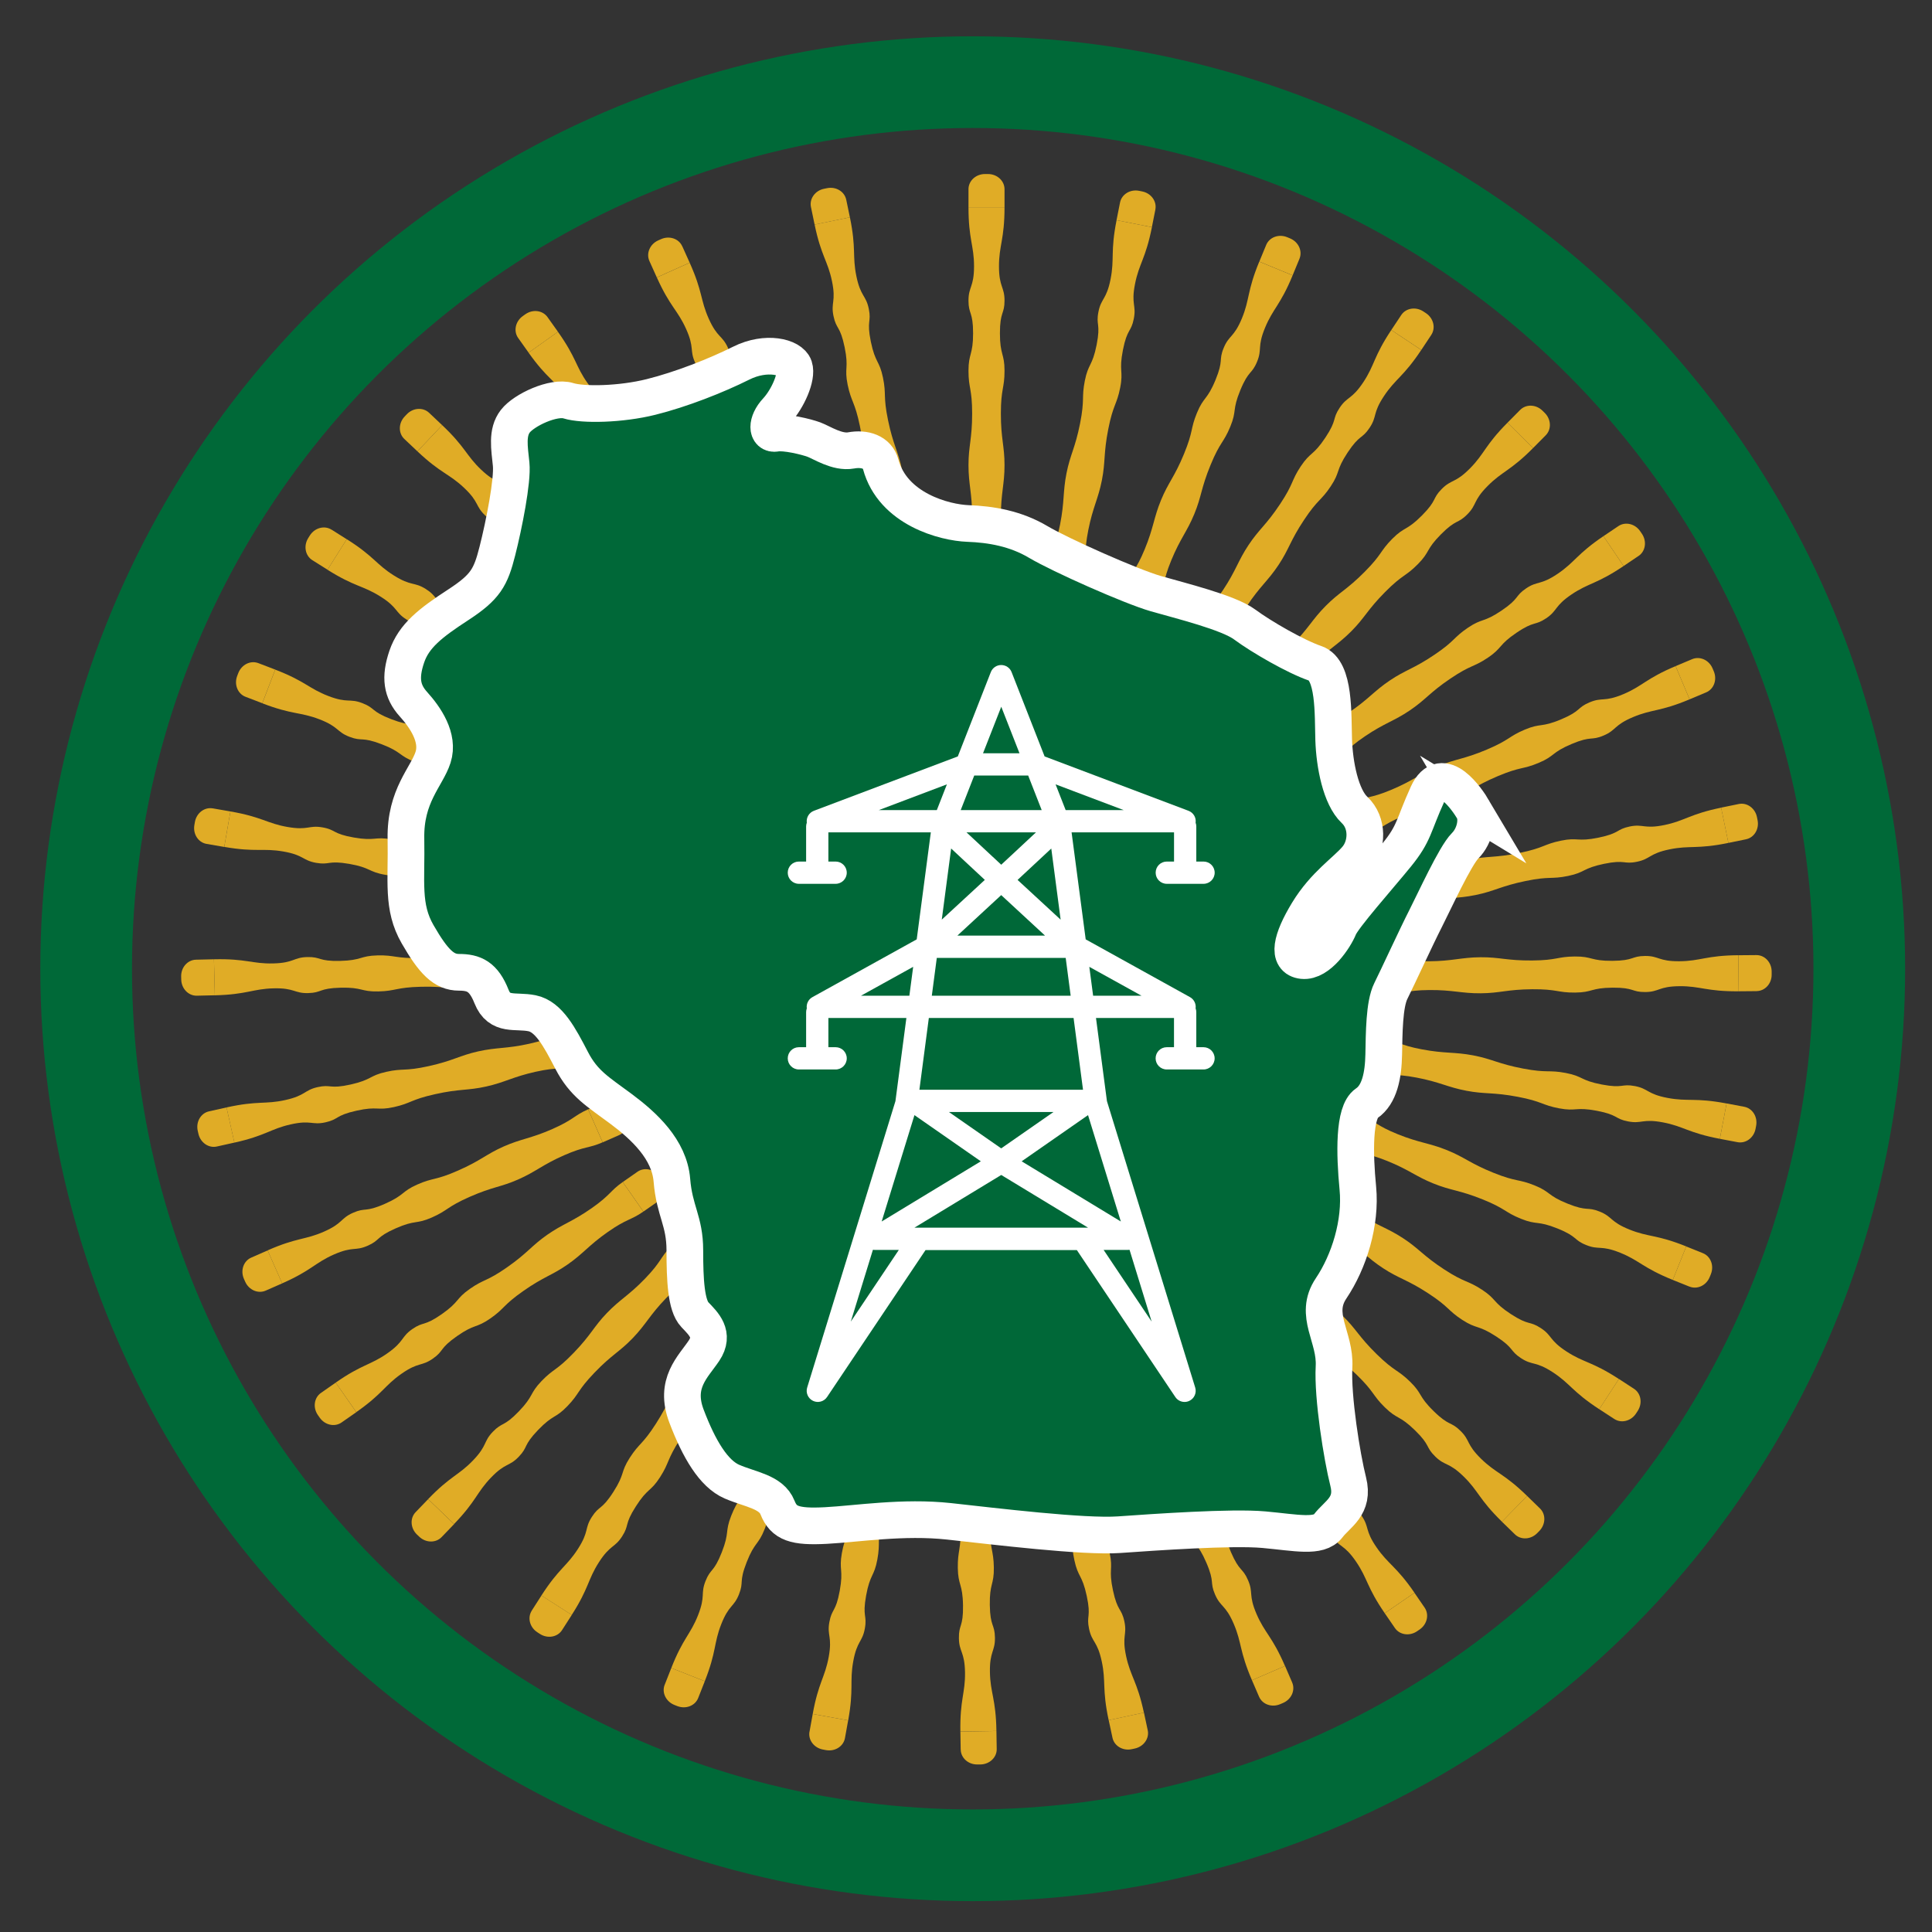 <svg xmlns="http://www.w3.org/2000/svg" id="Layer_1" data-name="Layer 1" viewBox="0 0 512 512"><rect x="0" y="0" width="512" height="512" fill="#333333" stroke="none"/><defs><style>      .cls-1 {        fill: #006838;        stroke: #fff;        stroke-width: 9.72px;      }      .cls-1, .cls-2 {        stroke-miterlimit: 10;      }      .cls-3 {        fill: #fff;      }      .cls-4 {        fill: #e0ac26;      }      .cls-2 {        fill: none;        stroke: #006938;        stroke-width: 24.3px;      }    </style></defs><g><g><path class="cls-4" d="M256.66,152.5v-4.77h9.55v4.77c0,2.22-1.96,4.02-4.37,4.02h-.81c-2.41,0-4.37-1.8-4.37-4.02Z"></path><path class="cls-4" d="M256.66,54.92h9.55c0,8.53-1.47,10.09-1.47,15.64s1.47,5.41,1.47,9.09-1.22,2.84-1.22,8.67,1.22,5.27,1.22,9.95-.97,4.69-.97,11.35.97,8.53.97,13.66-.97,7.39-.97,13.64.97,6.69.97,10.79h-9.55c0-4.1.97-4.55.97-10.79s-.97-8.53-.97-13.64.97-6.97.97-13.66-.97-6.67-.97-11.35,1.22-4.13,1.22-9.95-1.22-4.97-1.22-8.67,1.47-3.54,1.47-9.09-1.47-7.11-1.47-15.64Z"></path><path class="cls-4" d="M266.21,50.14v4.77h-9.55v-4.77c0-2.22,1.95-4.02,4.37-4.02h.81c2.41,0,4.37,1.8,4.37,4.02Z"></path></g><g><line class="cls-4" x1="280.86" y1="158.95" x2="302.29" y2="50.65"></line><g><path class="cls-4" d="M276.96,154.07l.93-4.68,9.37,1.85-.93,4.68c-.43,2.18-2.7,3.57-5.06,3.1l-.8-.16c-2.37-.47-3.93-2.61-3.5-4.79Z"></path><path class="cls-4" d="M295.9,58.35l9.37,1.85c-1.66,8.37-3.41,9.62-4.48,15.06-1.08,5.44.4,5.59-.32,9.21-.72,3.64-1.75,2.55-2.88,8.27-1.13,5.72.18,5.41-.73,10-.91,4.6-1.86,4.41-3.15,10.95-1.3,6.56-.71,8.56-1.7,13.59-.99,5.01-2.38,7.06-3.6,13.19-1.21,6.13-.35,6.75-1.15,10.78l-9.37-1.85c.8-4.03,1.83-4.27,3.04-10.4,1.21-6.13.71-8.56,1.7-13.57,1-5.03,2.3-6.65,3.6-13.21,1.29-6.54.35-6.73,1.26-11.32.91-4.6,2-3.81,3.13-9.53,1.13-5.72-.24-5.11.48-8.74.71-3.61,2.13-3.19,3.21-8.63,1.08-5.44-.07-7.26,1.59-15.63Z"></path><path class="cls-4" d="M306.19,55.52l-.93,4.68-9.37-1.85.93-4.68c.43-2.18,2.7-3.57,5.06-3.1l.8.16c2.37.47,3.93,2.61,3.5,4.79Z"></path></g></g><g><line class="cls-4" x1="299.45" y1="165.1" x2="341.49" y2="63.02"></line><g><path class="cls-4" d="M296.57,159.56l1.82-4.41,8.83,3.64-1.82,4.41c-.85,2.06-3.34,2.98-5.57,2.06l-.75-.31c-2.23-.92-3.35-3.33-2.51-5.38Z"></path><path class="cls-4" d="M333.73,69.34l8.83,3.64c-3.25,7.89-5.21,8.77-7.32,13.9-2.11,5.13-.7,5.56-2.1,8.97-1.41,3.43-2.22,2.16-4.44,7.55-2.22,5.39-.87,5.34-2.66,9.67-1.78,4.33-2.68,3.96-5.22,10.13-2.55,6.19-2.36,8.26-4.31,13-1.94,4.72-3.71,6.47-6.09,12.24-2.38,5.78-1.65,6.55-3.22,10.35l-8.83-3.64c1.56-3.79,2.62-3.84,5-9.61,2.38-5.78,2.36-8.26,4.3-12.98,1.95-4.74,3.55-6.08,6.1-12.26,2.54-6.17,1.65-6.53,3.43-10.87,1.78-4.33,2.7-3.35,4.92-8.74,2.22-5.39.76-5.06,2.17-8.49,1.4-3.41,2.71-2.71,4.83-7.84,2.11-5.13,1.34-7.14,4.59-15.02Z"></path><path class="cls-4" d="M344.38,68.56l-1.82,4.41-8.83-3.64,1.82-4.41c.85-2.06,3.34-2.98,5.57-2.06l.75.31c2.23.92,3.35,3.33,2.51,5.38Z"></path></g></g><g><line class="cls-4" x1="316.48" y1="174.74" x2="377.55" y2="82.77"></line><g><path class="cls-4" d="M314.73,168.75l2.64-3.98,7.95,5.28-2.64,3.98c-1.23,1.85-3.85,2.27-5.86.94l-.68-.45c-2.01-1.33-2.64-3.92-1.41-5.77Z"></path><path class="cls-4" d="M368.7,87.46l7.95,5.28c-4.72,7.11-6.81,7.59-9.88,12.22-3.07,4.62-1.76,5.32-3.8,8.39-2.05,3.09-2.59,1.69-5.82,6.55-3.22,4.86-1.89,5.07-4.49,8.97-2.59,3.9-3.4,3.37-7.08,8.92-3.7,5.57-3.91,7.64-6.75,11.92-2.82,4.25-4.89,5.62-8.35,10.83-3.46,5.21-2.9,6.11-5.16,9.53l-7.95-5.28c2.27-3.42,3.32-3.25,6.77-8.46,3.46-5.21,3.91-7.64,6.74-11.9,2.84-4.27,4.66-5.27,8.36-10.85,3.69-5.55,2.88-6.09,5.47-9.99,2.59-3.9,3.3-2.76,6.53-7.62,3.22-4.86,1.73-4.81,3.78-7.9,2.04-3.07,3.19-2.14,6.26-6.76,3.07-4.62,2.7-6.74,7.42-13.85Z"></path><path class="cls-4" d="M379.3,88.76l-2.64,3.98-7.95-5.28,2.64-3.98c1.23-1.85,3.85-2.27,5.86-.94l.68.45c2.01,1.33,2.64,3.92,1.41,5.77Z"></path></g></g><g><line class="cls-4" x1="331.33" y1="187.51" x2="409.08" y2="109.14"></line><g><path class="cls-4" d="M330.77,181.29l3.36-3.39,6.78,6.72-3.36,3.39c-1.56,1.58-4.22,1.48-5.93-.22l-.58-.57c-1.71-1.7-1.83-4.35-.27-5.93Z"></path><path class="cls-4" d="M399.5,112.02l6.78,6.72c-6.01,6.06-8.16,6.13-12.06,10.07-3.91,3.94-2.76,4.88-5.36,7.49-2.61,2.63-2.87,1.16-6.98,5.29-4.1,4.14-2.84,4.6-6.14,7.93-3.3,3.33-3.99,2.65-8.68,7.38-4.71,4.75-5.32,6.74-8.94,10.38-3.6,3.62-5.89,4.57-10.29,9s-4.03,5.43-6.92,8.34l-6.78-6.72c2.89-2.91,3.89-2.55,8.29-6.98s5.32-6.74,8.92-10.36c3.61-3.64,5.6-4.27,10.31-9.02,4.7-4.73,4.01-5.41,7.31-8.74,3.3-3.33,3.78-2.07,7.88-6.2,4.1-4.14,2.63-4.39,5.24-7.02,2.59-2.61,3.54-1.48,7.45-5.42,3.91-3.94,3.96-6.09,9.97-12.14Z"></path><path class="cls-4" d="M409.64,115.35l-3.36,3.39-6.78-6.72,3.36-3.39c1.57-1.58,4.22-1.48,5.93.22l.58.57c1.71,1.7,1.83,4.35.27,5.93Z"></path></g></g><g><line class="cls-4" x1="343.41" y1="202.92" x2="434.9" y2="141.13"></line><g><path class="cls-4" d="M344.07,196.71l3.96-2.67,5.34,7.91-3.96,2.67c-1.84,1.24-4.43.63-5.78-1.37l-.46-.67c-1.35-2-.95-4.63.89-5.87Z"></path><path class="cls-4" d="M424.93,142.09l5.34,7.91c-7.07,4.78-9.19,4.43-13.79,7.53-4.6,3.11-3.66,4.25-6.71,6.31-3.07,2.07-3.04.58-7.87,3.84-4.83,3.26-3.68,3.96-7.56,6.59-3.88,2.62-4.42,1.82-9.95,5.55-5.54,3.74-6.53,5.58-10.78,8.45-4.23,2.86-6.66,3.33-11.84,6.83-5.18,3.5-5,4.55-8.4,6.84l-5.34-7.91c3.4-2.3,4.31-1.74,9.49-5.24,5.18-3.5,6.53-5.58,10.76-8.43,4.25-2.87,6.32-3.1,11.86-6.84,5.53-3.73,4.98-4.53,8.87-7.16,3.88-2.62,4.11-1.29,8.93-4.56,4.83-3.26,3.43-3.79,6.5-5.87,3.05-2.06,3.76-.76,8.36-3.87,4.6-3.11,5.07-5.2,12.14-9.98Z"></path><path class="cls-4" d="M434.23,147.33l-3.96,2.67-5.34-7.91,3.96-2.67c1.84-1.24,4.43-.63,5.78,1.37l.46.67c1.35,2,.95,4.63-.89,5.87Z"></path></g></g><g><line class="cls-4" x1="352.27" y1="220.37" x2="454.01" y2="177.52"></line><g><path class="cls-4" d="M354.12,214.41l4.4-1.85,3.71,8.8-4.4,1.85c-2.05.86-4.47-.24-5.4-2.46l-.32-.75c-.94-2.22-.03-4.72,2.01-5.59Z"></path><path class="cls-4" d="M444.05,176.53l3.71,8.8c-7.86,3.31-9.88,2.56-14.99,4.71-5.11,2.15-4.41,3.46-7.81,4.89-3.42,1.44-3.1-.02-8.47,2.24-5.37,2.26-4.38,3.17-8.7,4.99-4.32,1.82-4.69.93-10.84,3.52-6.17,2.6-7.49,4.2-12.21,6.19-4.7,1.98-7.19,1.98-12.94,4.4-5.76,2.43-5.79,3.49-9.57,5.08l-3.71-8.8c3.78-1.59,4.56-.87,10.32-3.3,5.76-2.43,7.49-4.2,12.19-6.18,4.73-1.99,6.8-1.81,12.96-4.41,6.14-2.59,5.77-3.48,10.09-5.3,4.32-1.82,4.28-.47,9.65-2.73,5.37-2.26,4.1-3.06,7.52-4.5,3.39-1.43,3.84-.02,8.95-2.17,5.11-2.15,5.98-4.12,13.84-7.43Z"></path><path class="cls-4" d="M452.16,183.48l-4.4,1.85-3.71-8.8,4.4-1.85c2.05-.86,4.47.24,5.4,2.46l.32.75c.94,2.22.04,4.72-2.01,5.59Z"></path></g></g><g><line class="cls-4" x1="357.57" y1="239.22" x2="465.7" y2="216.93"></line><g><path class="cls-4" d="M360.55,233.73l4.68-.96,1.93,9.35-4.68.96c-2.18.45-4.34-1.1-4.82-3.46l-.16-.8c-.49-2.36.88-4.64,3.06-5.09Z"></path><path class="cls-4" d="M456.12,214.03l1.93,9.35c-8.36,1.72-10.18.59-15.62,1.71-5.43,1.12-5,2.54-8.61,3.28-3.63.75-3.03-.63-8.74.55-5.71,1.18-4.91,2.26-9.5,3.21-4.59.95-4.78,0-11.31,1.35-6.55,1.35-8.16,2.67-13.18,3.7-5,1.03-7.43.55-13.55,1.81-6.12,1.26-6.36,2.3-10.38,3.13l-1.93-9.35c4.02-.83,4.65.03,10.77-1.23,6.12-1.26,8.16-2.67,13.16-3.7,5.02-1.04,7.02-.46,13.57-1.81,6.53-1.35,6.33-2.29,10.92-3.24,4.59-.95,4.29.37,10-.81,5.71-1.18,4.62-2.2,8.25-2.95,3.61-.74,3.77.73,9.2-.39,5.43-1.12,6.67-2.88,15.02-4.6Z"></path><path class="cls-4" d="M462.72,222.42l-4.68.96-1.93-9.35,4.68-.96c2.18-.45,4.34,1.1,4.82,3.46l.16.8c.49,2.36-.88,4.64-3.06,5.09Z"></path></g></g><g><line class="cls-4" x1="359.12" y1="258.73" x2="469.51" y2="257.86"></line><g><path class="cls-4" d="M363.1,253.93l4.77-.04.08,9.55-4.77.04c-2.22.02-4.04-1.92-4.06-4.33v-.81c-.03-2.41,1.76-4.38,3.98-4.4Z"></path><path class="cls-4" d="M460.68,253.15l.08,9.55c-8.53.07-10.11-1.39-15.65-1.35-5.55.04-5.4,1.52-9.08,1.55-3.71.03-2.85-1.2-8.68-1.16-5.83.05-5.26,1.27-9.94,1.3-4.69.04-4.69-.93-11.36-.88-6.69.05-8.52,1.03-13.65,1.07-5.11.04-7.4-.91-13.64-.86-6.25.05-6.68,1.02-10.79,1.05l-.08-9.55c4.1-.03,4.55.93,10.8.88,6.25-.05,8.52-1.03,13.63-1.07,5.13-.04,6.98.91,13.67.86,6.67-.05,6.66-1.02,11.35-1.06,4.69-.04,4.14,1.19,9.96,1.15,5.83-.05,4.96-1.26,8.66-1.29,3.68-.03,3.55,1.45,9.1,1.4,5.55-.04,7.1-1.53,15.63-1.6Z"></path><path class="cls-4" d="M465.53,262.66l-4.77.04-.08-9.55,4.77-.04c2.22-.02,4.04,1.92,4.06,4.33v.81c.03,2.41-1.76,4.38-3.98,4.4Z"></path></g></g><g><line class="cls-4" x1="356.84" y1="278.18" x2="465.31" y2="298.75"></line><g><path class="cls-4" d="M361.69,274.24l4.69.89-1.78,9.38-4.69-.89c-2.18-.41-3.59-2.67-3.14-5.04l.15-.8c.45-2.37,2.58-3.95,4.77-3.54Z"></path><path class="cls-4" d="M457.56,292.42l-1.78,9.38c-8.38-1.59-9.64-3.33-15.09-4.36-5.45-1.03-5.59.44-9.21-.25-3.64-.69-2.57-1.73-8.29-2.82-5.73-1.09-5.4.22-10.01-.65-4.6-.87-4.42-1.82-10.97-3.06-6.57-1.25-8.56-.64-13.6-1.6-5.02-.95-7.08-2.33-13.22-3.49-6.14-1.16-6.75-.3-10.78-1.06l1.78-9.38c4.03.76,4.29,1.8,10.42,2.96,6.14,1.16,8.56.64,13.58,1.59,5.04.96,6.67,2.25,13.24,3.5,6.55,1.24,6.73.29,11.33,1.17,4.6.87,3.83,1.97,9.55,3.06,5.73,1.09,5.11-.28,8.75.41,3.62.69,3.21,2.11,8.66,3.14,5.45,1.03,7.26-.12,15.64,1.47Z"></path><path class="cls-4" d="M460.47,302.69l-4.69-.89,1.78-9.38,4.69.89c2.18.41,3.59,2.67,3.14,5.04l-.15.8c-.45,2.37-2.58,3.95-4.77,3.54Z"></path></g></g><g><line class="cls-4" x1="350.84" y1="296.81" x2="453.25" y2="338.05"></line><g><path class="cls-4" d="M356.35,293.89l4.43,1.78-3.57,8.86-4.43-1.78c-2.06-.83-3-3.32-2.1-5.55l.3-.75c.9-2.24,3.3-3.38,5.36-2.55Z"></path><path class="cls-4" d="M446.87,330.33l-3.57,8.86c-7.91-3.19-8.81-5.14-13.96-7.21-5.15-2.07-5.57-.65-8.98-2.03-3.44-1.38-2.18-2.2-7.59-4.38-5.41-2.18-5.34-.83-9.69-2.58-4.35-1.75-3.99-2.65-10.17-5.14-6.21-2.5-8.28-2.29-13.03-4.21-4.74-1.91-6.49-3.66-12.29-5.99-5.8-2.33-6.57-1.6-10.37-3.13l3.57-8.86c3.81,1.53,3.86,2.59,9.65,4.93,5.8,2.33,8.28,2.29,13.01,4.2,4.76,1.92,6.1,3.5,12.31,6,6.18,2.49,6.55,1.59,10.89,3.34,4.35,1.75,3.37,2.68,8.78,4.85,5.41,2.18,5.06.72,8.5,2.1,3.42,1.38,2.74,2.69,7.88,4.76,5.15,2.07,7.15,1.29,15.06,4.47Z"></path><path class="cls-4" d="M447.73,340.97l-4.43-1.78,3.57-8.86,4.43,1.78c2.06.83,3,3.32,2.1,5.55l-.3.75c-.9,2.24-3.3,3.38-5.36,2.55Z"></path></g></g><g><line class="cls-4" x1="341.33" y1="313.92" x2="433.79" y2="374.26"></line><g><path class="cls-4" d="M347.31,312.13l4,2.61-5.22,8-4-2.61c-1.86-1.21-2.3-3.84-.98-5.86l.44-.68c1.32-2.02,3.9-2.67,5.76-1.46Z"></path><path class="cls-4" d="M429.03,365.45l-5.22,8c-7.15-4.66-7.65-6.75-12.29-9.78-4.65-3.03-5.34-1.72-8.42-3.73-3.1-2.03-1.71-2.58-6.59-5.76-4.88-3.18-5.08-1.85-9.01-4.41-3.92-2.56-3.4-3.37-8.98-7.01-5.6-3.66-7.67-3.85-11.97-6.66-4.28-2.79-5.66-4.85-10.89-8.26-5.23-3.41-6.13-2.85-9.57-5.09l5.22-8c3.44,2.24,3.28,3.29,8.51,6.71,5.23,3.41,7.67,3.85,11.95,6.64,4.3,2.8,5.31,4.62,10.91,8.28,5.58,3.64,6.11,2.83,10.04,5.39,3.92,2.56,2.79,3.28,7.67,6.47,4.88,3.18,4.83,1.69,7.93,3.71,3.08,2.01,2.16,3.17,6.81,6.2,4.65,3.03,6.76,2.65,13.91,7.31Z"></path><path class="cls-4" d="M427.81,376.05l-4-2.61,5.22-8,4,2.61c1.86,1.21,2.3,3.84.98,5.86l-.44.68c-1.32,2.02-3.9,2.67-5.76,1.46Z"></path></g></g><g><line class="cls-4" x1="328.68" y1="328.87" x2="407.67" y2="406"></line><g><path class="cls-4" d="M334.89,328.26l3.42,3.34-6.67,6.83-3.42-3.33c-1.59-1.55-1.51-4.21.17-5.94l.57-.58c1.68-1.73,4.34-1.87,5.93-.31Z"></path><path class="cls-4" d="M404.71,396.44l-6.67,6.83c-6.1-5.96-6.19-8.11-10.16-11.98-3.97-3.88-4.9-2.72-7.53-5.3-2.65-2.59-1.18-2.86-5.35-6.93-4.17-4.07-4.63-2.8-7.98-6.08-3.35-3.27-2.68-3.97-7.45-8.62-4.79-4.67-6.78-5.27-10.45-8.85-3.65-3.57-4.61-5.85-9.08-10.22-4.47-4.36-5.46-3.98-8.4-6.85l6.67-6.83c2.94,2.87,2.58,3.87,7.05,8.23,4.47,4.36,6.78,5.27,10.43,8.84,3.67,3.58,4.31,5.56,9.1,10.24,4.77,4.66,5.45,3.97,8.8,7.24,3.35,3.27,2.1,3.76,6.27,7.83,4.17,4.07,4.41,2.59,7.06,5.18,2.64,2.57,1.5,3.53,5.47,7.41,3.97,3.88,6.12,3.91,12.22,9.87Z"></path><path class="cls-4" d="M401.45,406.6l-3.42-3.33,6.67-6.83,3.42,3.33c1.59,1.55,1.51,4.21-.17,5.94l-.57.58c-1.68,1.73-4.34,1.87-5.93.31Z"></path></g></g><g><line class="cls-4" x1="313.37" y1="341.07" x2="375.88" y2="432.07"></line><g><path class="cls-4" d="M319.58,341.68l2.7,3.94-7.87,5.41-2.7-3.93c-1.26-1.83-.67-4.42,1.32-5.79l.67-.46c1.99-1.37,4.62-.99,5.88.84Z"></path><path class="cls-4" d="M374.84,422.11l-7.87,5.41c-4.83-7.03-4.5-9.16-7.64-13.73-3.14-4.57-4.28-3.62-6.36-6.66-2.1-3.06-.6-3.04-3.9-7.84-3.3-4.8-3.99-3.65-6.65-7.51s-1.86-4.41-5.63-9.91c-3.79-5.51-5.63-6.49-8.53-10.71-2.89-4.21-3.39-6.64-6.93-11.79-3.54-5.15-4.59-4.97-6.91-8.35l7.87-5.41c2.32,3.38,1.78,4.29,5.32,9.44,3.54,5.15,5.63,6.49,8.52,10.69,2.9,4.23,3.15,6.29,6.94,11.81,3.78,5.5,4.57,4.95,7.23,8.81,2.65,3.86,1.33,4.09,4.63,8.9,3.3,4.8,3.82,3.4,5.92,6.45,2.09,3.04.79,3.76,3.93,8.33,3.14,4.57,5.24,5.02,10.07,12.06Z"></path><path class="cls-4" d="M369.67,431.45l-2.7-3.93,7.87-5.41,2.7,3.93c1.26,1.83.67,4.42-1.32,5.79l-.67.46c-1.99,1.37-4.62.99-5.88-.84Z"></path></g></g><g><line class="cls-4" x1="295.99" y1="350.07" x2="339.64" y2="451.47"></line><g><path class="cls-4" d="M301.96,351.88l1.89,4.38-8.77,3.78-1.89-4.38c-.88-2.04.2-4.47,2.42-5.42l.75-.32c2.22-.95,4.72-.07,5.6,1.97Z"></path><path class="cls-4" d="M340.55,441.5l-8.77,3.78c-3.37-7.84-2.64-9.85-4.83-14.95-2.19-5.1-3.49-4.38-4.95-7.77-1.47-3.4,0-3.1-2.31-8.45-2.3-5.35-3.21-4.35-5.06-8.66-1.85-4.3-.97-4.69-3.6-10.81-2.65-6.14-4.26-7.45-6.29-12.17-2.02-4.69-2.03-7.17-4.51-12.91-2.47-5.74-3.53-5.76-5.16-9.53l8.77-3.78c1.62,3.77.91,4.56,3.38,10.3,2.47,5.74,4.26,7.45,6.28,12.14,2.03,4.71,1.87,6.78,4.51,12.93,2.64,6.12,3.52,5.74,5.38,10.05,1.85,4.3.51,4.27,2.81,9.63,2.31,5.35,3.09,4.08,4.55,7.48,1.46,3.38.05,3.84,2.24,8.93,2.19,5.1,4.17,5.95,7.54,13.78Z"></path><path class="cls-4" d="M333.67,449.66l-1.89-4.38,8.77-3.78,1.89,4.38c.88,2.04-.2,4.47-2.42,5.42l-.75.32c-2.22.95-4.72.07-5.6-1.97Z"></path></g></g><g><line class="cls-4" x1="277.18" y1="355.52" x2="300.33" y2="463.47"></line><g><path class="cls-4" d="M282.69,358.45l1,4.67-9.34,2-1-4.67c-.47-2.17,1.07-4.34,3.43-4.85l.8-.17c2.36-.51,4.65.85,5.11,3.02Z"></path><path class="cls-4" d="M303.15,453.87l-9.34,2c-1.79-8.34-.67-10.18-1.84-15.6-1.16-5.42-2.58-4.98-3.35-8.58-.78-3.62.6-3.04-.62-8.74-1.22-5.7-2.3-4.89-3.28-9.48-.98-4.58-.04-4.78-1.44-11.3-1.4-6.54-2.73-8.14-3.81-13.15-1.07-4.99-.6-7.43-1.91-13.54-1.31-6.11-2.35-6.34-3.21-10.35l9.34-2c.86,4.01,0,4.65,1.32,10.76,1.31,6.11,2.73,8.14,3.8,13.13,1.07,5.01.52,7.02,1.92,13.56,1.4,6.52,2.34,6.32,3.33,10.9.98,4.58-.33,4.29.89,9.99,1.22,5.7,2.24,4.6,3.02,8.22.77,3.6-.7,3.77.46,9.2,1.16,5.42,2.93,6.64,4.72,14.99Z"></path><path class="cls-4" d="M294.82,460.53l-1-4.67,9.34-2,1,4.67c.47,2.17-1.07,4.34-3.43,4.85l-.8.17c-2.36.51-4.65-.85-5.11-3.02Z"></path></g></g><g><line class="cls-4" x1="257.68" y1="357.22" x2="259.43" y2="467.61"></line><g><path class="cls-4" d="M262.52,361.17l.08,4.77-9.55.15-.08-4.77c-.04-2.22,1.89-4.05,4.3-4.09h.81c2.41-.05,4.39,1.72,4.43,3.94Z"></path><path class="cls-4" d="M264.06,458.73l-9.55.15c-.14-8.53,1.31-10.12,1.23-15.66-.09-5.55-1.56-5.38-1.62-9.07-.06-3.71,1.18-2.86,1.09-8.69-.09-5.83-1.31-5.25-1.38-9.93-.07-4.69.89-4.7.79-11.37-.11-6.69-1.1-8.52-1.18-13.64-.08-5.1.85-7.4.75-13.65-.1-6.25-1.07-6.67-1.14-10.78l9.55-.15c.07,4.1-.89,4.56-.8,10.81.1,6.25,1.1,8.52,1.18,13.62.08,5.13-.86,6.98-.75,13.67.11,6.67,1.07,6.65,1.15,11.34.07,4.69-1.16,4.15-1.07,9.97.09,5.83,1.3,4.95,1.36,8.65.06,3.68-1.42,3.57-1.33,9.11.09,5.55,1.59,7.09,1.72,15.62Z"></path><path class="cls-4" d="M254.59,463.66l-.08-4.77,9.55-.15.08,4.77c.04,2.22-1.89,4.05-4.3,4.09h-.81c-2.41.05-4.39-1.72-4.43-3.94Z"></path></g></g><g><line class="cls-4" x1="238.22" y1="355.1" x2="218.51" y2="463.73"></line><g><path class="cls-4" d="M242.2,359.91l-.85,4.7-9.39-1.7.85-4.7c.4-2.19,2.64-3.61,5.02-3.18l.8.14c2.37.43,3.98,2.55,3.58,4.74Z"></path><path class="cls-4" d="M224.77,455.92l-9.39-1.7c1.52-8.4,3.25-9.67,4.24-15.13.99-5.46-.49-5.58.17-9.21.66-3.65,1.71-2.58,2.75-8.31,1.04-5.73-.26-5.4.57-10.01.84-4.61,1.79-4.44,2.98-11,1.19-6.58.57-8.57,1.49-13.61.91-5.02,2.27-7.1,3.39-13.25,1.12-6.15.24-6.76.98-10.79l9.39,1.7c-.73,4.04-1.76,4.3-2.88,10.45-1.12,6.15-.57,8.57-1.48,13.59-.92,5.05-2.2,6.69-3.39,13.27-1.19,6.56-.24,6.73-1.08,11.34-.84,4.61-1.94,3.84-2.98,9.58-1.04,5.73.32,5.1-.34,8.75-.66,3.62-2.08,3.22-3.07,8.68-.99,5.46.18,7.26-1.34,15.65Z"></path><path class="cls-4" d="M214.53,458.92l.85-4.7,9.39,1.7-.85,4.7c-.4,2.19-2.64,3.61-5.02,3.18l-.8-.15c-2.37-.43-3.98-2.55-3.58-4.74Z"></path></g></g><g><line class="cls-4" x1="219.54" y1="349.24" x2="179.11" y2="451.98"></line><g><path class="cls-4" d="M222.51,354.74l-1.75,4.44-8.88-3.5,1.75-4.44c.81-2.07,3.29-3.03,5.54-2.15l.76.3c2.24.88,3.4,3.27,2.59,5.34Z"></path><path class="cls-4" d="M186.78,445.54l-8.88-3.5c3.12-7.94,5.07-8.85,7.1-14.02,2.03-5.16.61-5.57,1.96-9,1.36-3.45,2.18-2.2,4.31-7.62,2.13-5.42.79-5.35,2.51-9.71,1.72-4.36,2.61-4.01,5.06-10.21,2.45-6.23,2.22-8.29,4.1-13.07,1.87-4.75,3.61-6.52,5.89-12.34,2.29-5.81,1.55-6.58,3.05-10.4l8.88,3.5c-1.5,3.82-2.56,3.88-4.85,9.69-2.29,5.81-2.22,8.29-4.09,13.04-1.88,4.77-3.45,6.13-5.9,12.36-2.44,6.2-1.54,6.56-3.26,10.92-1.72,4.36-2.65,3.39-4.78,8.81-2.13,5.42-.68,5.07-2.04,8.52-1.35,3.43-2.67,2.76-4.7,7.92-2.03,5.16-1.23,7.16-4.36,15.1Z"></path><path class="cls-4" d="M176.15,446.48l1.75-4.44,8.88,3.5-1.75,4.44c-.81,2.07-3.29,3.03-5.54,2.15l-.76-.3c-2.24-.88-3.4-3.28-2.59-5.34Z"></path></g></g><g><line class="cls-4" x1="202.35" y1="339.87" x2="142.75" y2="432.8"></line><g><path class="cls-4" d="M204.2,345.84l-2.58,4.02-8.04-5.15,2.58-4.02c1.2-1.87,3.82-2.33,5.85-1.03l.68.44c2.03,1.3,2.7,3.87,1.5,5.74Z"></path><path class="cls-4" d="M151.52,427.98l-8.04-5.15c4.61-7.18,6.69-7.7,9.69-12.37,3-4.67,1.68-5.35,3.67-8.45,2-3.12,2.57-1.73,5.71-6.64,3.15-4.91,1.81-5.1,4.34-9.04,2.53-3.94,3.34-3.42,6.94-9.04,3.61-5.63,3.79-7.7,6.56-12.02,2.76-4.3,4.8-5.7,8.18-10.96,3.37-5.26,2.8-6.15,5.01-9.61l8.04,5.15c-2.21,3.45-3.27,3.3-6.64,8.56-3.37,5.26-3.79,7.7-6.55,12-2.77,4.32-4.58,5.35-8.19,10.98-3.6,5.61-2.79,6.13-5.32,10.08-2.53,3.94-3.26,2.81-6.4,7.72-3.15,4.91-1.65,4.84-3.65,7.96-1.99,3.1-3.15,2.19-6.15,6.86-3,4.67-2.6,6.78-7.2,13.96Z"></path><path class="cls-4" d="M140.91,426.84l2.58-4.02,8.04,5.15-2.58,4.02c-1.2,1.87-3.82,2.33-5.85,1.03l-.68-.44c-2.03-1.3-2.7-3.87-1.5-5.74Z"></path></g></g><g><line class="cls-4" x1="187.31" y1="327.34" x2="110.8" y2="406.94"></line><g><path class="cls-4" d="M187.96,333.55l-3.31,3.44-6.88-6.62,3.31-3.44c1.54-1.6,4.2-1.55,5.94.13l.59.56c1.74,1.67,1.9,4.33.36,5.93Z"></path><path class="cls-4" d="M120.34,403.9l-6.88-6.62c5.91-6.15,8.06-6.26,11.9-10.26,3.84-4,2.68-4.92,5.24-7.58,2.57-2.67,2.85-1.2,6.89-5.4,4.04-4.2,2.77-4.65,6.01-8.03,3.25-3.38,3.94-2.71,8.56-7.52,4.64-4.82,5.22-6.82,8.77-10.52,3.54-3.68,5.82-4.66,10.15-9.16,4.33-4.5,3.94-5.49,6.78-8.45l6.88,6.62c-2.84,2.96-3.85,2.61-8.18,7.11-4.33,4.5-5.22,6.82-8.75,10.5-3.55,3.7-5.53,4.36-10.16,9.18-4.62,4.81-3.92,5.48-7.17,8.86-3.25,3.38-3.74,2.13-7.78,6.33-4.04,4.2-2.56,4.43-5.13,7.1-2.55,2.66-3.52,1.53-7.36,5.53-3.84,4-3.86,6.15-9.78,12.3Z"></path><path class="cls-4" d="M110.15,400.73l3.31-3.44,6.88,6.62-3.31,3.44c-1.54,1.6-4.2,1.55-5.94-.12l-.59-.56c-1.74-1.67-1.9-4.33-.36-5.93Z"></path></g></g><g><line class="cls-4" x1="174.98" y1="312.13" x2="84.48" y2="375.36"></line><g><path class="cls-4" d="M174.42,318.35l-3.91,2.73-5.47-7.83,3.91-2.73c1.82-1.27,4.42-.7,5.8,1.28l.47.67c1.38,1.98,1.02,4.61-.8,5.88Z"></path><path class="cls-4" d="M94.43,374.24l-5.47-7.83c6.99-4.89,9.12-4.57,13.67-7.75,4.55-3.18,3.59-4.31,6.61-6.42,3.04-2.12,3.03-.63,7.81-3.96,4.78-3.34,3.62-4.02,7.46-6.71,3.84-2.68,4.39-1.89,9.86-5.71,5.48-3.83,6.44-5.68,10.64-8.62,4.19-2.92,6.61-3.44,11.73-7.02,5.12-3.58,4.93-4.62,8.29-6.97l5.47,7.83c-3.36,2.35-4.28,1.81-9.4,5.39-5.12,3.58-6.44,5.68-10.63,8.6-4.2,2.94-6.27,3.2-11.75,7.03-5.47,3.82-4.91,4.61-8.75,7.29-3.84,2.68-4.08,1.36-8.86,4.7-4.78,3.34-3.37,3.85-6.41,5.97-3.02,2.11-3.75.82-8.3,4-4.55,3.18-4.98,5.28-11.98,10.17Z"></path><path class="cls-4" d="M85.05,369.14l3.91-2.73,5.47,7.83-3.91,2.73c-1.82,1.27-4.42.7-5.8-1.28l-.47-.67c-1.38-1.98-1.02-4.61.8-5.88Z"></path></g></g><g><line class="cls-4" x1="165.85" y1="294.82" x2="64.8" y2="339.28"></line><g><path class="cls-4" d="M164.09,300.81l-4.37,1.92-3.85-8.74,4.37-1.92c2.03-.89,4.47.17,5.44,2.38l.33.74c.97,2.21.11,4.72-1.92,5.62Z"></path><path class="cls-4" d="M74.77,340.1l-3.85-8.74c7.81-3.44,9.83-2.72,14.91-4.95,5.08-2.23,4.36-3.53,7.73-5.01,3.39-1.49,3.1-.02,8.43-2.37,5.33-2.35,4.33-3.24,8.62-5.13,4.29-1.89,4.68-1,10.78-3.69,6.12-2.69,7.42-4.32,12.11-6.39,4.67-2.06,7.15-2.09,12.87-4.61,5.72-2.52,5.73-3.58,9.49-5.23l3.85,8.74c-3.76,1.65-4.55.95-10.27,3.46-5.72,2.52-7.42,4.32-12.09,6.38-4.69,2.07-6.77,1.92-12.89,4.62-6.1,2.69-5.71,3.57-10,5.46-4.29,1.89-4.27.54-9.6,2.89-5.33,2.35-4.05,3.12-7.44,4.61-3.37,1.48-3.84.08-8.92,2.31-5.08,2.23-5.91,4.21-13.72,7.65Z"></path><path class="cls-4" d="M66.56,333.29l4.37-1.92,3.85,8.74-4.37,1.92c-2.03.89-4.47-.17-5.44-2.38l-.33-.74c-.97-2.21-.11-4.72,1.92-5.62Z"></path></g></g><g><line class="cls-4" x1="160.25" y1="276.06" x2="52.49" y2="300.06"></line><g><path class="cls-4" d="M157.36,281.59l-4.66,1.04-2.08-9.32,4.66-1.04c2.17-.48,4.35,1.03,4.88,3.39l.18.79c.52,2.35-.81,4.65-2.98,5.14Z"></path><path class="cls-4" d="M62.11,302.8l-2.08-9.32c8.33-1.85,10.17-.75,15.59-1.96,5.42-1.21,4.96-2.61,8.55-3.42,3.62-.81,3.04.58,8.73-.69,5.69-1.27,4.88-2.34,9.45-3.36,4.57-1.02,4.78-.08,11.29-1.52,6.53-1.45,8.12-2.8,13.12-3.91,4.98-1.11,7.42-.66,13.52-2.02,6.1-1.36,6.32-2.4,10.33-3.29l2.08,9.32c-4,.89-4.65.05-10.75,1.4-6.1,1.36-8.12,2.8-13.1,3.91-5.01,1.11-7.01.57-13.54,2.03-6.51,1.45-6.3,2.39-10.87,3.41-4.57,1.02-4.29-.3-9.98.97-5.69,1.27-4.58,2.27-8.2,3.08-3.6.8-3.78-.67-9.19.54-5.42,1.21-6.62,2.99-14.95,4.84Z"></path><path class="cls-4" d="M55.38,294.52l4.66-1.04,2.08,9.32-4.66,1.04c-2.17.48-4.35-1.03-4.88-3.39l-.18-.79c-.52-2.35.81-4.65,2.98-5.14Z"></path></g></g><g><line class="cls-4" x1="158.39" y1="256.57" x2="48.02" y2="259.19"></line><g><path class="cls-4" d="M154.48,261.44l-4.77.11-.23-9.54,4.77-.11c2.22-.05,4.07,1.86,4.13,4.27l.02.81c.06,2.41-1.7,4.41-3.92,4.46Z"></path><path class="cls-4" d="M56.93,263.76l-.23-9.54c8.53-.2,10.13,1.23,15.67,1.1,5.55-.13,5.37-1.6,9.05-1.69,3.71-.09,2.87,1.16,8.7,1.02,5.83-.14,5.24-1.35,9.92-1.46,4.68-.11,4.71.85,11.37.7,6.69-.16,8.51-1.17,13.63-1.29,5.1-.12,7.41.79,13.66.64,6.25-.15,6.67-1.13,10.77-1.22l.23,9.54c-4.1.1-4.57-.86-10.81-.71-6.25.15-8.51,1.17-13.61,1.29-5.13.12-6.99-.8-13.68-.64-6.67.16-6.64,1.13-11.33,1.24-4.68.11-4.15-1.13-9.98-.99-5.83.14-4.93,1.34-8.64,1.43-3.68.09-3.58-1.39-9.12-1.26-5.55.13-7.07,1.64-15.6,1.85Z"></path><path class="cls-4" d="M51.93,254.33l4.77-.11.23,9.54-4.77.11c-2.22.05-4.07-1.86-4.13-4.27l-.02-.81c-.06-2.41,1.7-4.41,3.92-4.46Z"></path></g></g><g><line class="cls-4" x1="160.36" y1="237.09" x2="51.58" y2="218.24"></line><g><path class="cls-4" d="M155.58,241.11l-4.7-.81,1.63-9.41,4.7.81c2.19.38,3.63,2.61,3.22,4.99l-.14.8c-.41,2.38-2.52,4-4.71,3.62Z"></path><path class="cls-4" d="M59.43,224.45l1.63-9.41c8.41,1.46,9.69,3.18,15.16,4.12,5.47.95,5.58-.53,9.21.1,3.65.63,2.59,1.69,8.34,2.69,5.74,1,5.4-.31,10.02.49,4.62.8,4.45,1.75,11.02,2.89,6.59,1.14,8.57.5,13.62,1.38,5.03.87,7.12,2.21,13.27,3.28,6.16,1.07,6.76.19,10.8.89l-1.63,9.41c-4.04-.7-4.31-1.73-10.47-2.79-6.16-1.07-8.57-.5-13.6-1.38-5.05-.88-6.7-2.14-13.3-3.28-6.57-1.14-6.73-.19-11.35-.99-4.62-.8-3.86-1.91-9.6-2.91-5.74-.99-5.1.36-8.75-.27-3.63-.63-3.24-2.06-8.71-3.01-5.47-.95-7.26.24-15.66-1.22Z"></path><path class="cls-4" d="M56.36,214.22l4.7.82-1.63,9.41-4.7-.81c-2.19-.38-3.63-2.61-3.22-4.99l.14-.8c.41-2.38,2.52-4,4.71-3.62Z"></path></g></g><g><line class="cls-4" x1="166.07" y1="218.36" x2="63.01" y2="178.76"></line><g><path class="cls-4" d="M160.6,221.38l-4.46-1.71,3.43-8.91,4.46,1.71c2.07.8,3.05,3.27,2.19,5.52l-.29.76c-.87,2.25-3.25,3.43-5.32,2.63Z"></path><path class="cls-4" d="M69.51,186.37l3.43-8.91c7.96,3.06,8.89,5,14.07,6.99,5.18,1.99,5.58.56,9.02,1.89,3.46,1.33,2.22,2.16,7.66,4.25,5.44,2.09,5.36.75,9.73,2.43,4.37,1.68,4.03,2.58,10.25,4.98,6.25,2.4,8.31,2.16,13.1,4,4.77,1.83,6.55,3.55,12.38,5.79,5.83,2.24,6.59,1.5,10.42,2.97l-3.43,8.91c-3.83-1.47-3.9-2.53-9.73-4.77-5.83-2.24-8.31-2.16-13.08-3.99-4.79-1.84-6.16-3.4-12.4-5.8-6.22-2.39-6.57-1.49-10.94-3.17-4.37-1.68-3.41-2.62-8.85-4.71-5.44-2.09-5.07-.64-8.53-1.97-3.44-1.32-2.78-2.65-7.96-4.64-5.18-1.99-7.17-1.17-15.13-4.24Z"></path><path class="cls-4" d="M68.48,175.74l4.46,1.71-3.43,8.91-4.46-1.71c-2.07-.8-3.05-3.27-2.19-5.52l.29-.76c.87-2.25,3.25-3.43,5.32-2.63Z"></path></g></g><g><line class="cls-4" x1="175.3" y1="201.1" x2="81.9" y2="142.24"></line><g><path class="cls-4" d="M169.35,202.99l-4.04-2.55,5.09-8.08,4.04,2.54c1.88,1.19,2.36,3.8,1.08,5.84l-.43.69c-1.29,2.04-3.85,2.73-5.73,1.55Z"></path><path class="cls-4" d="M86.8,150.97l5.09-8.08c7.22,4.55,7.75,6.63,12.45,9.59s5.36,1.64,8.48,3.6c3.14,1.98,1.75,2.55,6.68,5.66,4.93,3.11,5.11,1.77,9.07,4.27,3.96,2.5,3.45,3.32,9.09,6.87,5.66,3.57,7.73,3.73,12.07,6.47,4.32,2.72,5.74,4.76,11.02,8.09,5.29,3.33,6.18,2.75,9.65,4.94l-5.09,8.08c-3.47-2.19-3.33-3.24-8.62-6.57s-7.73-3.73-12.05-6.45c-4.34-2.73-5.38-4.53-11.04-8.1-5.64-3.55-6.16-2.74-10.12-5.24-3.96-2.5-2.84-3.24-7.77-6.34-4.93-3.11-4.85-1.61-7.99-3.59-3.12-1.96-2.21-3.14-6.91-6.09-4.69-2.96-6.8-2.54-14.02-7.09Z"></path><path class="cls-4" d="M87.85,140.35l4.04,2.55-5.09,8.08-4.04-2.54c-1.88-1.19-2.36-3.8-1.08-5.84l.43-.69c1.29-2.04,3.85-2.73,5.73-1.55Z"></path></g></g><g><line class="cls-4" x1="187.71" y1="185.96" x2="107.51" y2="110.09"></line><g><path class="cls-4" d="M181.51,186.66l-3.47-3.28,6.56-6.94,3.47,3.28c1.61,1.53,1.58,4.19-.08,5.94l-.56.59c-1.66,1.75-4.31,1.93-5.92.41Z"></path><path class="cls-4" d="M110.62,119.61l6.56-6.94c6.2,5.86,6.32,8.01,10.35,11.82,4.03,3.81,4.94,2.65,7.62,5.18,2.69,2.55,1.22,2.84,5.46,6.85,4.23,4.01,4.67,2.73,8.07,5.95,3.4,3.22,2.74,3.92,7.58,8.5,4.86,4.6,6.86,5.16,10.59,8.69,3.71,3.51,4.7,5.78,9.24,10.07,4.54,4.29,5.52,3.9,8.51,6.72l-6.56,6.94c-2.98-2.82-2.64-3.83-7.18-8.12-4.54-4.29-6.86-5.16-10.57-8.67-3.73-3.52-4.4-5.49-9.26-10.09-4.84-4.58-5.51-3.88-8.91-7.1-3.4-3.22-2.16-3.73-6.39-7.73-4.23-4-4.45-2.52-7.14-5.07-2.68-2.53-1.56-3.51-5.59-7.32-4.03-3.81-6.18-3.82-12.38-9.68Z"></path><path class="cls-4" d="M113.71,109.39l3.47,3.28-6.56,6.94-3.47-3.28c-1.61-1.53-1.58-4.19.08-5.94l.56-.59c1.66-1.75,4.31-1.93,5.92-.41Z"></path></g></g><g><line class="cls-4" x1="202.82" y1="173.52" x2="138.88" y2="83.52"></line><g><path class="cls-4" d="M196.6,173l-2.77-3.89,7.78-5.53,2.77,3.89c1.29,1.81.74,4.41-1.23,5.81l-.66.47c-1.97,1.4-4.6,1.06-5.89-.75Z"></path><path class="cls-4" d="M140.08,93.46l7.78-5.53c4.94,6.96,4.64,9.08,7.86,13.61,3.21,4.52,4.33,3.55,6.47,6.56,2.15,3.02.65,3.03,4.02,7.78,3.38,4.75,4.05,3.59,6.76,7.41,2.71,3.82,1.93,4.38,5.79,9.81,3.88,5.45,5.73,6.4,8.7,10.58,2.96,4.16,3.49,6.58,7.11,11.68,3.62,5.09,4.66,4.89,7.04,8.24l-7.78,5.53c-2.38-3.34-1.85-4.27-5.46-9.36-3.62-5.09-5.73-6.4-8.69-10.56-2.97-4.18-3.25-6.24-7.13-11.7-3.86-5.44-4.65-4.88-7.36-8.69-2.71-3.82-1.39-4.07-4.77-8.82-3.38-4.75-3.87-3.34-6.02-6.36-2.13-3-.85-3.74-4.06-8.27-3.21-4.52-5.32-4.94-10.26-11.9Z"></path><path class="cls-4" d="M145.1,84.04l2.77,3.89-7.78,5.53-2.77-3.89c-1.29-1.81-.74-4.41,1.23-5.81l.66-.47c1.97-1.4,4.6-1.06,5.89.75Z"></path></g></g><g><line class="cls-4" x1="220.07" y1="164.24" x2="174.8" y2="63.55"></line><g><path class="cls-4" d="M214.06,162.53l-1.96-4.35,8.71-3.91,1.96,4.35c.91,2.03-.13,4.47-2.33,5.46l-.74.33c-2.2.99-4.72.15-5.63-1.88Z"></path><path class="cls-4" d="M174.06,73.53l8.71-3.91c3.5,7.78,2.79,9.81,5.07,14.87,2.27,5.06,3.56,4.33,5.07,7.69,1.52,3.38.05,3.1,2.44,8.41,2.39,5.32,3.28,4.3,5.2,8.58,1.92,4.27,1.04,4.67,3.77,10.75,2.74,6.1,4.38,7.39,6.48,12.06,2.09,4.66,2.15,7.14,4.71,12.84,2.56,5.7,3.62,5.71,5.31,9.45l-8.71,3.91c-1.68-3.74-.98-4.54-3.54-10.24-2.56-5.7-4.38-7.39-6.47-12.04-2.1-4.68-1.98-6.75-4.72-12.86-2.73-6.08-3.61-5.69-5.54-9.96-1.92-4.27-.57-4.27-2.96-9.58-2.39-5.32-3.15-4.03-4.67-7.41-1.51-3.36-.11-3.84-2.38-8.9s-4.26-5.88-7.76-13.66Z"></path><path class="cls-4" d="M180.81,65.26l1.96,4.35-8.71,3.91-1.96-4.35c-.91-2.03.13-4.47,2.33-5.46l.74-.33c2.2-.99,4.72-.15,5.63,1.88Z"></path></g></g><g><line class="cls-4" x1="241.1" y1="158.05" x2="218.78" y2="49.93"></line><g><path class="cls-4" d="M235.61,155.08l-.97-4.68,9.35-1.93.97,4.67c.45,2.18-1.1,4.34-3.46,4.82l-.8.16c-2.36.49-4.64-.88-5.09-3.06Z"></path><path class="cls-4" d="M215.88,59.51l9.35-1.93c1.73,8.36.6,10.18,1.72,15.62,1.12,5.43,2.54,5,3.28,8.61.75,3.63-.62,3.03.55,8.74,1.18,5.71,2.26,4.91,3.21,9.5.95,4.59,0,4.78,1.35,11.31,1.35,6.55,2.67,8.16,3.71,13.18,1.03,5,.55,7.43,1.81,13.55,1.26,6.12,2.3,6.36,3.13,10.38l-9.35,1.93c-.83-4.02.03-4.65-1.24-10.77-1.26-6.12-2.67-8.16-3.7-13.16-1.04-5.02-.46-7.02-1.82-13.57-1.35-6.53-2.29-6.33-3.24-10.92-.95-4.59.37-4.29-.81-10-1.18-5.71-2.2-4.62-2.95-8.25-.74-3.61.73-3.77-.39-9.2-1.12-5.43-2.88-6.67-4.61-15.02Z"></path><path class="cls-4" d="M224.26,52.91l.97,4.68-9.35,1.93-.97-4.67c-.45-2.18,1.1-4.34,3.46-4.82l.8-.16c2.36-.49,4.64.88,5.09,3.06Z"></path></g></g></g><path class="cls-1" d="M390.39,214.52c-1.44-2.43-8.19-12.61-12.06-4.09-3.87,8.52-3.43,10.29-8.19,16.15-4.76,5.86-14.16,16.38-15.27,19.14-1.11,2.77-5.42,9.29-9.63,8.85-4.2-.44-3.1-5.53,1.33-12.83,4.43-7.3,10.07-10.84,12.95-14.27,2.88-3.43,3.1-9.4-.55-12.83-3.65-3.43-5.31-11.95-5.53-18.59-.22-6.64.33-18.48-4.87-20.25-5.2-1.77-14.38-7.08-18.7-10.29-4.32-3.21-17.04-6.31-23.57-8.19-6.53-1.88-25.23-10.18-31.2-13.72-5.97-3.54-12.5-4.65-18.59-4.87-6.09-.22-19.92-3.76-23.12-15.71-.86-3.21-4.2-4.32-7.86-3.65-3.65.66-7.75-2.1-9.85-2.88-2.1-.77-7.63-2.1-10.07-1.66-2.43.44-2.66-2.88.22-5.97,2.88-3.1,5.53-8.96,4.65-11.62-.89-2.66-7.41-4.32-14.05-1-6.64,3.32-15.93,6.97-23.9,8.96-7.97,1.99-18.04,2.21-21.91,1-3.87-1.22-11.73,2.43-14.05,5.42-2.32,2.99-1.55,7.08-1.11,11.4.44,4.32-1.88,16.04-3.65,23.01-1.77,6.97-3.1,9.52-10.4,14.27-7.3,4.76-11.73,8.19-13.61,13.72-1.88,5.53-1.33,9.18,1.77,12.61,3.1,3.43,6.86,8.85,5.2,14.05-1.66,5.2-7.41,10.18-7.19,21.58.22,11.4-1.11,18.04,3.1,25.34,4.2,7.3,6.97,10.07,10.95,10.07s6.53,1.11,8.63,6.42c2.1,5.31,6.31,3.54,10.73,4.43,4.43.89,7.3,6.31,10.51,12.5,3.21,6.2,6.97,8.3,13.06,12.83,6.09,4.54,12.83,10.73,13.5,18.92.66,8.19,3.43,10.73,3.43,18.59s.33,14.61,2.66,17.04c2.32,2.43,5.31,5.2,2.43,9.52-2.88,4.32-7.97,8.63-4.65,17.37,3.32,8.74,7.19,15.27,12.06,17.37,4.87,2.1,10.4,2.66,12.06,6.86,1.66,4.2,4.54,5.2,12.83,4.76,8.3-.44,20.47-2.43,32.64-1.11,12.17,1.33,35.63,4.2,45.03,3.54,9.4-.66,29.87-2.1,38.39-1.33,8.52.77,14.61,2.21,17.04-1,2.43-3.21,6.97-5.2,5.31-11.73-1.66-6.53-4.2-22.46-3.76-30.43.44-7.97-5.53-13.72-.77-20.8,4.76-7.08,7.97-17.37,7.08-26.55-.89-9.18-1.11-20.14,2.32-22.46,3.43-2.32,4.43-7.41,4.54-12.95.11-5.53.11-13.28,1.88-16.82,1.77-3.54,6.86-14.61,9.18-19.14,2.32-4.54,7.86-16.71,10.51-19.36,2.66-2.66,3.54-7.19,2.1-9.63Z"></path><circle class="cls-2" cx="257.78" cy="256.72" r="234.95"></circle><path class="cls-3" d="M318.95,277.52h-1.92v-9.29c0-.35-.06-.69-.18-1,.16-1.19-.42-2.39-1.49-2.98l-27.64-15.31-3.74-28.36h27.15v7.74h-1.92c-1.63,0-2.95,1.32-2.95,2.95s1.32,2.95,2.95,2.95h9.74c1.63,0,2.95-1.32,2.95-2.95s-1.32-2.95-2.95-2.95h-1.92v-9.29c0-.35-.06-.69-.18-1,.19-1.36-.59-2.67-1.88-3.16l-38.14-14.41-8.75-22.35c-.44-1.13-1.53-1.87-2.75-1.87s-2.3.74-2.75,1.87l-8.75,22.35-38.14,14.41c-1.29.49-2.06,1.8-1.88,3.16-.11.31-.18.65-.18,1v9.29h-1.92c-1.63,0-2.95,1.32-2.95,2.95s1.32,2.95,2.95,2.95h9.74c1.63,0,2.95-1.32,2.95-2.95s-1.32-2.95-2.95-2.95h-1.92v-7.74h27.15l-3.74,28.36-27.64,15.31c-1.08.6-1.66,1.79-1.49,2.98-.11.31-.18.65-.18,1v9.29h-1.92c-1.63,0-2.95,1.32-2.95,2.95s1.32,2.95,2.95,2.95h9.74c1.63,0,2.95-1.32,2.95-2.95s-1.32-2.95-2.95-2.95h-1.92v-7.74h20.67l-2.9,22.03-23.39,75.9c-.43,1.4.23,2.9,1.55,3.53,1.32.63,2.91.2,3.72-1.02l26.09-38.93h40.11l26.09,38.93c.56.84,1.49,1.31,2.45,1.31.43,0,.86-.09,1.27-.29,1.32-.63,1.98-2.13,1.55-3.53l-23.39-75.9-2.9-22.03h20.67v7.74h-1.92c-1.63,0-2.95,1.32-2.95,2.95s1.32,2.95,2.95,2.95h9.74c1.63,0,2.95-1.32,2.95-2.95s-1.32-2.95-2.95-2.95ZM246.94,263.88l1.32-10.03h34.16l1.32,10.03h-36.8ZM258.19,205.53h14.29l3.58,9.15h-21.46l3.58-9.15ZM253.71,247.95l11.62-10.74,11.62,10.74h-23.25ZM256.39,220.58h18.16l-9.21,8.58-9.21-8.58h.27ZM269.68,233.18l8.92-8.31,2.48,18.85-11.41-10.53ZM252.07,224.87l8.92,8.31-11.41,10.53,2.48-18.85ZM297.78,214.68h-15.37l-2.67-6.82,18.04,6.82ZM265.34,187.28l4.84,12.35h-9.67l4.84-12.35ZM250.94,207.86l-2.67,6.82h-15.37l18.04-6.82ZM228.16,263.88l13.84-7.66-1.01,7.66h-12.83ZM242.34,295.52l17.59,12.24-26.28,15.95,8.69-28.19ZM242.34,325.34l23-13.96,23,13.96h-46ZM251.48,294.69h27.71l-13.86,9.64-13.86-9.64ZM225.47,350.24l5.86-19.03c.15.02.3.03.45.03h6.42l-12.73,19ZM299.34,331.21l5.86,19.03-12.73-19h6.42c.15,0,.3-.01.45-.03ZM297.03,323.71l-26.28-15.95,17.59-12.24,8.69,28.19ZM287.02,288.79h-43.37l2.5-19.01h38.36l2.5,19.01ZM289.69,263.88l-1.01-7.66,13.84,7.66h-12.83Z"></path></svg>